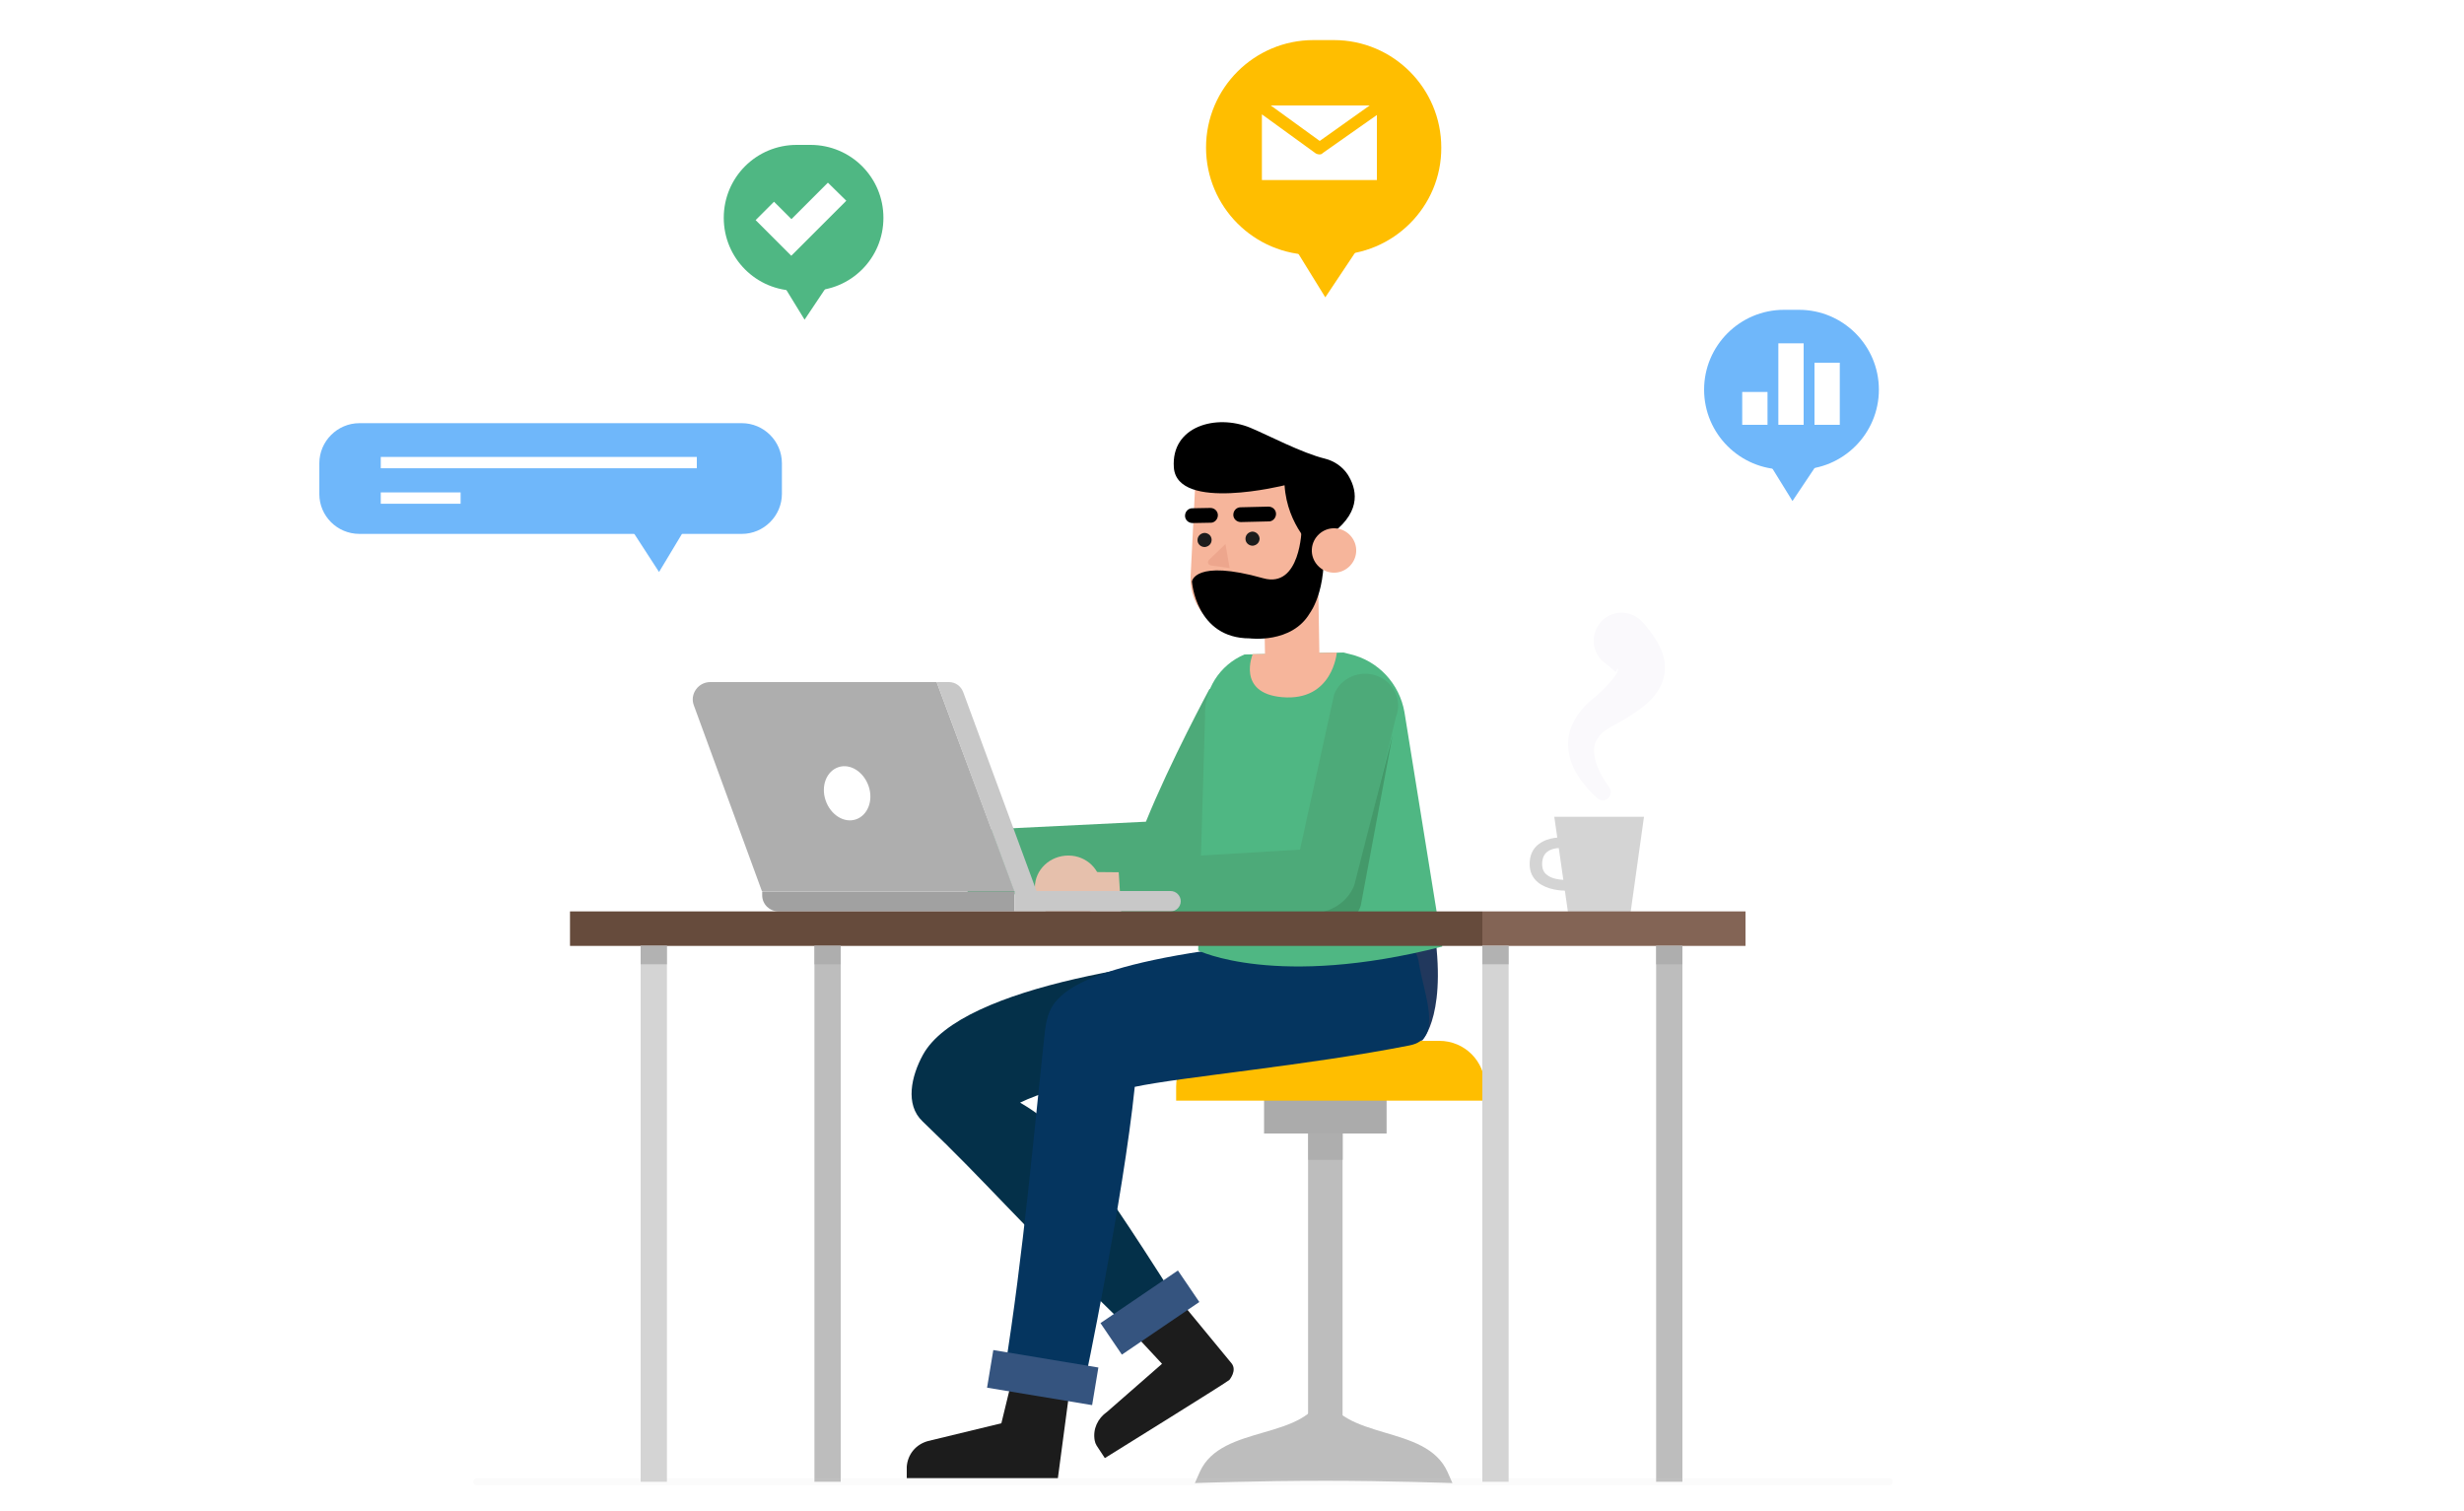<?xml version="1.0" encoding="utf-8"?>
<!-- Generator: Adobe Illustrator 22.0.1, SVG Export Plug-In . SVG Version: 6.00 Build 0)  -->
<svg version="1.1" xmlns="http://www.w3.org/2000/svg" xmlns:xlink="http://www.w3.org/1999/xlink" x="0px" y="0px"
	 viewBox="0 0 750 460" style="enable-background:new 0 0 750 460;" xml:space="preserve">
<style type="text/css">
	.st0{fill:#FFFFFF;}
	.st1{fill-rule:evenodd;clip-rule:evenodd;fill:#FFBE00;}
	.st2{fill-rule:evenodd;clip-rule:evenodd;fill:#4FB783;}
	.st3{fill-rule:evenodd;clip-rule:evenodd;fill:#6FB7FA;}
	.st4{fill-rule:evenodd;clip-rule:evenodd;fill:none;stroke:#FFFFFF;stroke-width:3.452;stroke-miterlimit:10;}
	.st5{fill:#D4D4D4;}
	.st6{fill:#FAF9FC;}
	.st7{fill:#BDBDBD;}
	.st8{fill:#ABABAB;}
	.st9{fill:#FFBE00;}
	.st10{fill:#21385D;}
	.st11{fill:#043049;}
	.st12{fill:#05355F;}
	.st13{fill:#1C1C1C;}
	.st14{fill:#35547F;}
	.st15{fill:#4DAA79;}
	.st16{fill:#4FB783;}
	.st17{fill:#F6B59B;}
	.st18{fill:#E6C0AC;}
	.st19{fill:#44996A;}
	.st20{fill:#EDA68D;}
	.st21{fill:#AEAEAE;}
	.st22{fill:#C8C8C8;}
	.st23{fill:#A1A1A1;}
	.st24{fill:#664B3C;}
	.st25{fill:#836455;}
	.st26{opacity:0.8;fill:#AAAAAA;}
	.st27{opacity:0.1;fill:#D4D4D4;}
</style>
<g id="Background">
	<rect y="-16.7" class="st0" width="750" height="500"/>
</g>
<g id="Objects">
	<g>
		<g>
			<g>
				<g>
					<g>
						<g>
							<g>
								<path class="st1" d="M406,77.6h-6.2c-18.1,0-32.7-14.7-32.7-32.7l0,0c0-18.1,14.7-32.7,32.7-32.7h6.2
									c18.1,0,32.7,14.7,32.7,32.7l0,0C438.8,62.9,424.1,77.6,406,77.6z"/>
								<polygon class="st1" points="392.1,72.2 403.4,90.5 415.6,72.2 								"/>
							</g>
						</g>
					</g>
				</g>
				<g>
					<polygon class="st0" points="416.9,32.1 386.8,32.1 401.7,42.9 					"/>
					<path class="st0" d="M401.6,47c-0.4,0-0.7-0.1-1.1-0.3l-16.4-11.9v20h35V35l-16.5,11.6C402.4,46.9,402,47,401.6,47z"/>
				</g>
			</g>
			<g>
				<g>
					<g>
						<g>
							<g>
								<path class="st2" d="M246.7,88.5h-4.2c-12.3,0-22.2-9.9-22.2-22.2l0,0c0-12.3,9.9-22.2,22.2-22.2h4.2
									c12.3,0,22.2,9.9,22.2,22.2l0,0C268.9,78.6,259,88.5,246.7,88.5z"/>
								<polygon class="st2" points="237.3,84.9 244.9,97.3 253.2,84.9 								"/>
							</g>
						</g>
					</g>
				</g>
				<polygon class="st0" points="257.6,61.1 252,55.6 240.9,66.7 235.6,61.4 230,67 235.3,72.3 235.3,72.3 240.8,77.8 240.9,77.8 
					240.9,77.8 246.4,72.3 246.4,72.3 				"/>
			</g>
			<g>
				<g>
					<g>
						<path class="st3" d="M109.4,162.5h116.4c6.7,0,12.2-5.5,12.2-12.2V141c0-6.7-5.5-12.2-12.2-12.2H109.4
							c-6.7,0-12.2,5.5-12.2,12.2v9.4C97.2,157,102.6,162.5,109.4,162.5z"/>
						<polygon class="st3" points="209.5,159.3 200.6,174.1 191,159.3 						"/>
					</g>
				</g>
				<g>
					<line class="st4" x1="115.9" y1="140.8" x2="212.1" y2="140.8"/>
					<line class="st4" x1="115.9" y1="151.6" x2="140.2" y2="151.6"/>
				</g>
			</g>
			<g>
				<g>
					<g>
						<g>
							<g>
								<g>
									<path class="st3" d="M547.6,142.9h-4.6c-13.4,0-24.3-10.9-24.3-24.3l0,0c0-13.4,10.9-24.3,24.3-24.3h4.6
										c13.4,0,24.3,10.9,24.3,24.3l0,0C571.9,132,561,142.9,547.6,142.9z"/>
									<polygon class="st3" points="537.2,138.9 545.6,152.5 554.7,138.9 									"/>
								</g>
							</g>
						</g>
					</g>
				</g>
				<g>
					<rect x="530.3" y="119.3" class="st0" width="7.7" height="10"/>
					<rect x="541.3" y="104.5" class="st0" width="7.7" height="24.8"/>
					<rect x="552.3" y="110.4" class="st0" width="7.7" height="18.9"/>
				</g>
			</g>
		</g>
		<g>
			<g>
				<g>
					<polygon class="st5" points="473.1,248.6 500.4,248.6 496.3,277.9 477.3,277.9 					"/>
					<path class="st5" d="M476.7,271.1c-1.7,0-5.7-0.3-8.4-2.4c-1.8-1.4-2.7-3.3-2.7-5.7c0-2.6,0.9-4.7,2.8-6.1c3-2.3,7.2-2,7.3-2
						l-0.3,3.2c0,0-2.8-0.2-4.5,1.2c-1,0.8-1.5,2.1-1.5,3.7c0,1.5,0.5,2.6,1.5,3.3c2.2,1.8,6.4,1.5,6.4,1.5l0.3,3.2
						C477.5,271.1,477.2,271.1,476.7,271.1z"/>
				</g>
				<path class="st6" d="M486.3,243c-2.1-1.8-3.7-3.6-5.3-5.8c-1.5-2.2-2.8-4.7-3.4-7.7c-0.6-3-0.3-6.5,1.2-9.4
					c1.4-3,3.5-5.3,5.7-7.1c0.6-0.5,1-0.8,1.4-1.2l1.2-1.1c0.8-0.7,1.6-1.5,2.3-2.3c1.4-1.5,2.7-3.1,3-4.2c0.2-0.5,0.1-0.8-0.2-0.5
					c-0.2,0.3-0.2,0.8-0.4,0.8c-0.3-0.1-1.6-1.5-3.3-2.7c-3.8-2.8-4.5-8.2-1.7-11.9c2.8-3.8,8.2-4.5,11.9-1.7c0.6,0.4,1,0.9,1.5,1.4
					l0.3,0.3c0.8,1,1.7,2.1,2.6,3.4c0.9,1.3,1.9,2.8,2.7,4.9c0.8,2,1.3,5,0.7,7.6c-0.5,2.6-1.8,4.5-2.9,5.9
					c-2.3,2.8-4.6,4.3-6.8,5.8c-1.1,0.7-2.2,1.4-3.3,2l-3.1,1.7c-1.6,0.9-3,1.9-3.8,3.1c-0.9,1.2-1.4,2.5-1.4,4.2
					c0,3.4,2,7.6,4.5,10.9l0.1,0.2c0.8,1.1,0.6,2.6-0.5,3.5C488.5,243.8,487.2,243.8,486.3,243z"/>
			</g>
			<g>
				<g>
					<g>
						<g>
							<path class="st7" d="M363.7,451.4c0,0,18.8-0.7,39.7-0.7c19.4,0,38.7,0.7,38.7,0.7l-1.5-3.4c-6.7-14.8-32-9.1-37.7-24.4h0
								c-4.8,15.3-31,9.5-37.7,24.4L363.7,451.4z"/>
						</g>
						<g>
							
								<rect x="398.2" y="331" transform="matrix(-1 -1.224647e-16 1.224647e-16 -1 806.856 764.386)" class="st7" width="10.5" height="102.4"/>
						</g>
						<g>
							
								<rect x="384.8" y="329.8" transform="matrix(-1 -1.224647e-16 1.224647e-16 -1 806.858 674.8)" class="st8" width="37.3" height="15.1"/>
						</g>
						<g>
							<path class="st9" d="M357.9,335H452v-4.3c0-7.7-6.2-13.9-13.9-13.9h-66.2c-7.7,0-13.9,6.2-13.9,13.9V335z"/>
						</g>
					</g>
				</g>
			</g>
			<g>
				<path class="st10" d="M432.9,316.7c0,0,8.3-8.5,3-37.8h-68.5c0,0-1,15.5,0.6,37.8H432.9z"/>
				<g>
					<path class="st11" d="M390.8,289.3c-34.3,2.1-98.2,10.3-109.9,31.8c-3.5,6.4-5.5,15.1-0.1,20.2c20.8,19.9,26.8,28.2,63.4,63.7
						c0.3,0.3-0.3,0.1,0,0l14.3-8.5c0.6-0.2,0.3,0.5,0,0c-30.1-47.6-36.8-54.3-48-60.9c10.8-5.3,42.3-13.3,76.5-16.6
						c7.5-0.7,13-7.4,12.3-14.9C398.5,296.5,398.3,288.8,390.8,289.3z"/>
					<g>
						<path class="st12" d="M431.8,292.6c-1-7-11.5-8.2-18.5-7.8c-77.5,4.9-88.4,15.9-92,20.1c-2.9,3.5-3.1,7.8-3.6,12.2
							c-2.6,23.9-6.3,65.7-11.9,100.1c5.7,1,16.5,2.6,24.3,3.9c0,0,11.8-56.2,15.3-90.3c14.1-3,52.7-6.5,83.6-12.6
							C439.6,316.2,433.3,302.6,431.8,292.6z"/>
					</g>
					<g>
						<path class="st13" d="M322,449.9l3.7-27.8l-18.3,0.4l-2.6,10.7l-22.3,5.4c-3.7,1-6.2,4-6.5,7.8v3.5H322L322,449.9z"/>
						
							<rect x="311.3" y="403.2" transform="matrix(0.164 -0.987 0.987 0.164 -148.566 663.491)" class="st14" width="11.6" height="32.4"/>
					</g>
					<g>
						<path class="st13" d="M374.9,415l-14.5-17.6l-14.7,9.1l8,8.6L337,429.7c-2.9,2-4.4,5.3-3.8,8.7c0.1,0.6,0.3,1.1,0.6,1.6
							l2.5,3.8c0,0,37.7-23.4,37.9-23.8C374.2,420,376.6,417.2,374.9,415z"/>
						
							<rect x="335.8" y="393.8" transform="matrix(0.827 -0.562 0.562 0.827 -164.057 265.76)" class="st14" width="28.5" height="11.6"/>
					</g>
				</g>
			</g>
			<path class="st15" d="M357,269.8c-0.3,0-0.5,0.1-0.8,0.1l-61.6,3l-1-20.1l55.2-2.7c7.4-18.3,19.4-40.5,19.4-40.5
				c-0.1,0.3,0.6,0,0.6,0l19.2-1.8c1.8,4.6-2.4,5.5-23,55.8C363.7,267,360.6,269.4,357,269.8z"/>
			<path class="st16" d="M408.9,198.6l2,0.5c8.6,2,15.1,9,16.6,17.7l11.5,71.3c-50.5,12.9-74.3,1.2-74.3,1.2l2.1-71.1
				c-0.4-8.2,4.4-15.8,12-19l0,0L408.9,198.6z"/>
			<polygon class="st17" points="401.7,205.2 385.1,202.6 384.5,167 401.1,169.5 			"/>
			<path class="st17" d="M381.3,199.1l25.6-0.5c0,0-1.2,14.9-16.6,13.6C376.3,211,381.3,199.1,381.3,199.1z"/>
			<g>
				<path class="st18" d="M335.2,270.2c0,5.4-4.6,9.7-10.2,9.7c-5.6,0-10.1-4.4-10-9.8c0-5.4,4.6-9.7,10.2-9.7
					C330.8,260.4,335.2,264.8,335.2,270.2z"/>
				<path class="st18" d="M341.7,275.1l-10.5-0.1c-2.7,0-5-2.2-5-4.8l0,0c0-2.6,2.3-4.8,5-4.8l10.5,0.1c2.7,0,5,2.2,5,4.8l0,0
					C346.7,272.9,344.4,275.1,341.7,275.1z"/>
			</g>
			<path class="st15" d="M341.5,281.3l-1.2-19.4l55.4-3.3l10.4-47.3c2-5,7.8-7.5,13-5.6l0,0c5.2,1.9,7.8,7.5,5.8,12.5l-12.7,53.1
				c-1.4,3.6-4.8,6-8.8,6.2L341.5,281.3z"/>
			<path class="st19" d="M358.5,280.3l42.6-2.5c5-0.6,9.3-3.8,11.1-8.3l11.7-45.8l-9.7,51.9c-1,3.4-4.2,5.7-7.8,5.8l-42.6,2.7
				L358.5,280.3z"/>
			<g>
				<g>
					<path class="st17" d="M384.4,193.1l-6.3-0.3c-9.1-0.5-16.1-8.2-15.7-17.3l1.6-31.9l39.3,1.9l-1.6,31.9
						C401.3,186.6,393.5,193.6,384.4,193.1z"/>
					<path d="M400.2,167.2c0,0-8.4-7-9.2-19.5c0,0-32.7,8.2-33.7-5.4c-0.9-12.6,12.9-16.4,23.3-12.1c5.5,2.3,15.7,7.7,22.7,9.4
						c2.8,0.7,5.3,2.4,6.9,4.8c2.6,4.1,4.5,10.8-4.4,17.7L400.2,167.2z"/>
					<g>
						<path class="st13" d="M368.8,164.3c0,1.2-0.9,2.1-2.1,2.2c-1.2,0-2.2-0.9-2.2-2.1c0-1.2,0.9-2.1,2.1-2.2
							C367.8,162.2,368.8,163.1,368.8,164.3z"/>
						<path class="st13" d="M383.4,163.9c0,1.2-0.9,2.1-2.1,2.2c-1.2,0-2.2-0.9-2.2-2.1c0-1.2,0.9-2.1,2.1-2.2
							C382.3,161.8,383.3,162.7,383.4,163.9z"/>
						<path d="M386.4,158.7c1.1-0.1,2-1.1,2-2.3c0-1.2-1-2.2-2.3-2.2l-8.5,0.2c-1.2,0-2.2,1-2.2,2.3c0,1.2,1,2.2,2.3,2.2l8.5-0.2
							C386.3,158.7,386.4,158.7,386.4,158.7z"/>
						<path d="M368.7,159.1c1.1-0.1,2-1.1,2-2.3c0-1.2-1-2.2-2.3-2.2l-5.5,0.1c-1.2,0-2.2,1-2.2,2.3c0,1.2,1,2.2,2.3,2.2l5.5-0.1
							C368.6,159.1,368.7,159.1,368.7,159.1z"/>
						<path class="st20" d="M373,165.6l-5,4.8c-0.6,0.6-0.3,1.6,0.6,1.7l5.7,0.8L373,165.6L373,165.6z"/>
					</g>
				</g>
				<path d="M396.2,160.9c0,0-0.3,18.3-11.7,15.1c-20.9-5.9-21.7,1-21.7,1s1.2,17.3,17.6,17.3c0,0,12.8,1.7,18.3-7.7
					c0,0,6.5-8.4,3.4-26.3L396.2,160.9z"/>
				<path class="st17" d="M412.8,167.9c-0.2,3.7-3.4,6.6-7.1,6.4c-3.7-0.2-6.6-3.4-6.4-7.1c0.2-3.7,3.4-6.6,7.1-6.4
					C410.1,161,413,164.2,412.8,167.9z"/>
			</g>
			<g>
				<path class="st21" d="M285.1,207.6l23.7,63.6h-76.9l-20.7-56.5c-1.3-3.4,1.3-7.1,5-7.1H285.1z"/>
				<path class="st22" d="M285.1,207.6h3.7c2,0,3.7,1.2,4.4,3.1l22.3,60.5h-6.8L285.1,207.6z"/>
				<path class="st23" d="M237,277.4h71.8v-6.1H232v1.2C232,275.2,234.2,277.4,237,277.4z"/>
				<path class="st22" d="M308.8,277.4h47.5c1.7,0,3.1-1.4,3.1-3.1l0,0c0-1.7-1.4-3.1-3.1-3.1h-47.5V277.4z"/>
				<path class="st0" d="M264.4,239.3c1.5,4.4-0.3,8.9-3.9,10.1c-3.6,1.2-7.7-1.4-9.2-5.8c-1.5-4.4,0.3-8.9,3.9-10.1
					C258.8,232.3,262.9,234.9,264.4,239.3z"/>
			</g>
			<g>
				<rect x="173.5" y="277.4" class="st24" width="277.7" height="10.5"/>
				<rect x="451.2" y="277.4" class="st25" width="80.1" height="10.5"/>
				<rect x="195" y="287.9" class="st5" width="8" height="163.1"/>
				<rect x="247.9" y="287.9" class="st7" width="8" height="163.1"/>
				<rect x="451.2" y="287.9" class="st5" width="8" height="163.1"/>
				<rect x="504.1" y="287.9" class="st7" width="8" height="163.1"/>
				<rect x="504.1" y="287.9" class="st26" width="8" height="5.6"/>
				<rect x="451.2" y="287.9" class="st26" width="8" height="5.6"/>
				<rect x="247.9" y="287.9" class="st26" width="8" height="5.6"/>
				<rect x="195" y="287.9" class="st26" width="8" height="5.6"/>
			</g>
			<rect x="398.2" y="345" class="st26" width="10.5" height="8"/>
			<path class="st27" d="M575.1,452.1H145.2c-0.6,0-1.1-0.5-1.1-1.1c0-0.6,0.5-1.1,1.1-1.1h429.8c0.6,0,1.1,0.5,1.1,1.1
				C576.2,451.6,575.7,452.1,575.1,452.1z"/>
		</g>
	</g>
</g>
<g id="Designed_by_freepik">
</g>
</svg>

